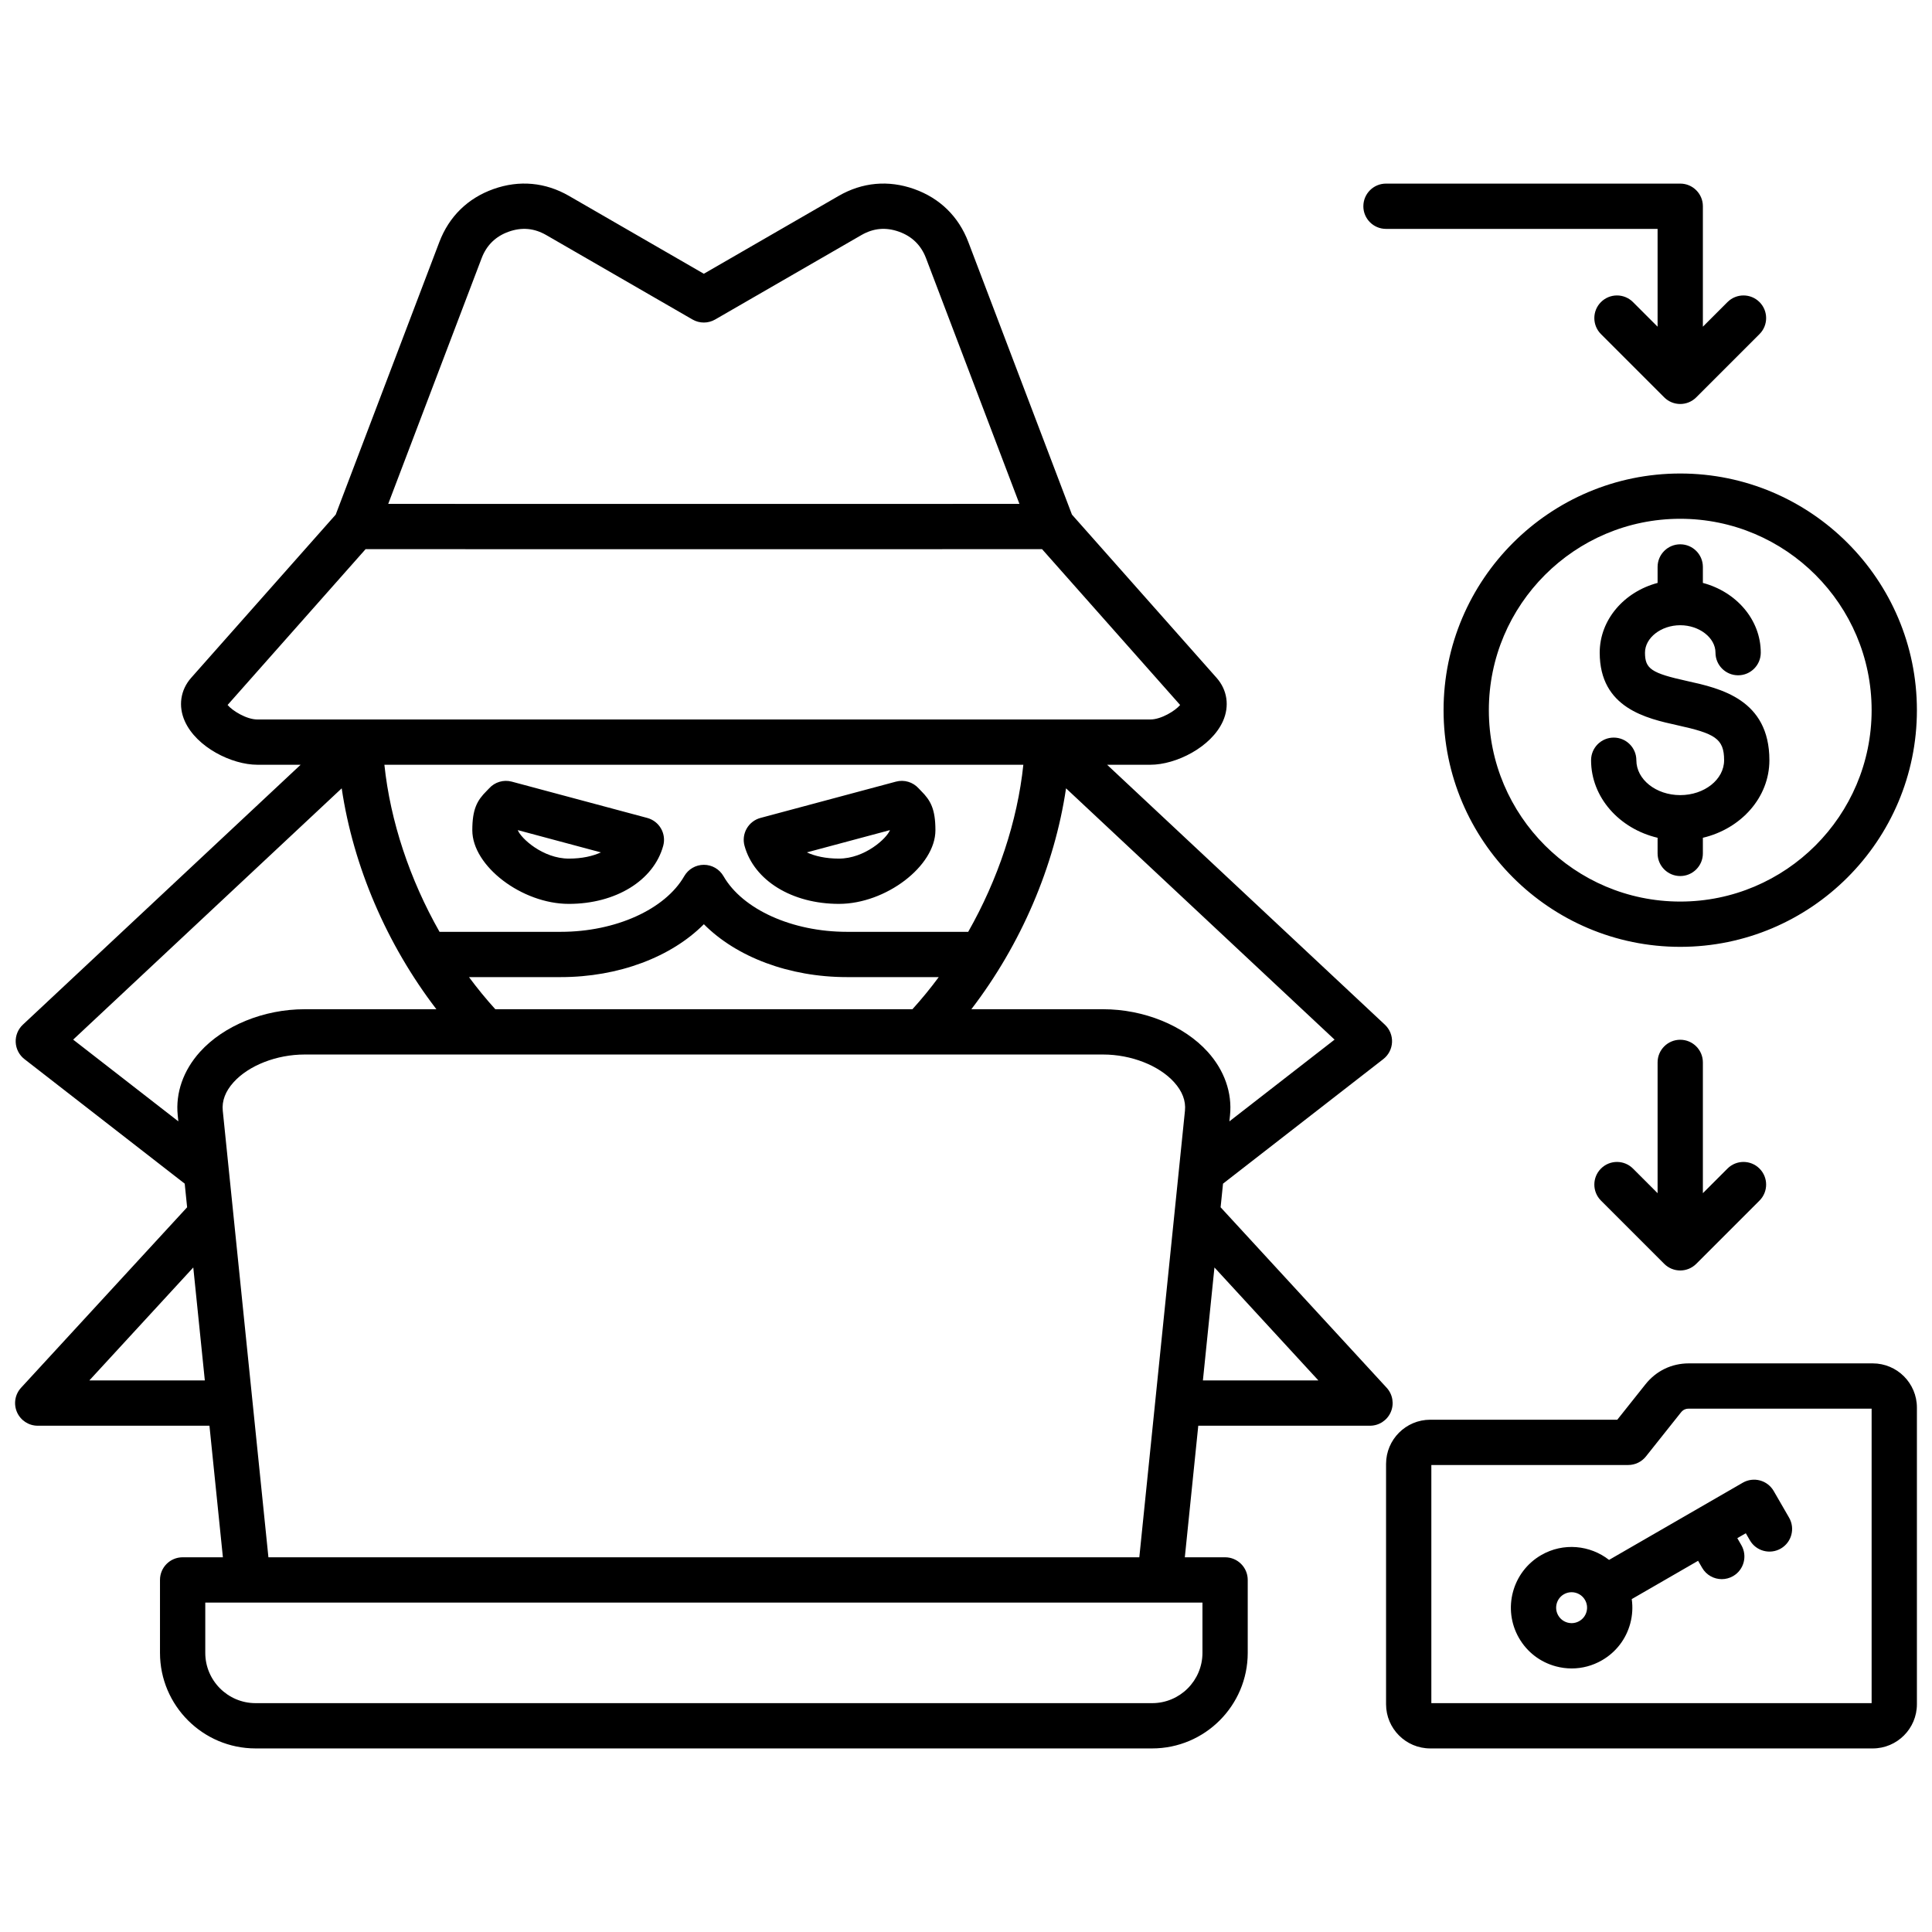 <svg xmlns="http://www.w3.org/2000/svg" id="Layer_1" viewBox="0 0 512 512" data-name="Layer 1"><path d="m367.48 367.769-44.006-47.827.64-6.262 42.477-33.008c1.387-1.077 2.231-2.708 2.312-4.463.081-1.754-.612-3.455-1.894-4.655l-73.612-68.886h11.464c6.778 0 16.12-4.633 19.224-11.53 1.796-3.993 1.17-8.294-1.676-11.506l-38.331-43.259-27.458-72.223c-2.573-6.766-7.537-11.625-14.358-14.054-6.822-2.424-13.74-1.796-20.007 1.823l-35.731 20.63-35.73-20.63c-6.268-3.618-13.186-4.25-20.009-1.822-6.819 2.428-11.784 7.287-14.357 14.054l-27.46 72.225-38.31 43.258c-2.845 3.212-3.471 7.514-1.673 11.507 3.104 6.896 12.445 11.527 19.222 11.527h11.464l-73.615 68.886c-1.282 1.2-1.975 2.901-1.894 4.655.081 1.755.925 3.386 2.312 4.463l42.477 33.008.64 6.262-44.006 47.827c-1.613 1.752-2.036 4.293-1.079 6.474s3.113 3.589 5.494 3.589h45.508l3.564 34.866h-10.671c-3.313 0-6 2.687-6 6v19.327c0 13.966 11.362 25.327 25.328 25.327h237.606c13.966 0 25.328-11.361 25.328-25.327v-19.327c0-3.313-2.687-6-6-6h-10.671l3.564-34.866h45.509c2.381 0 4.538-1.408 5.494-3.589.957-2.181.534-4.722-1.079-6.474zm-41.679-70.597.164-1.603c.609-5.952-1.486-11.922-5.898-16.809-6.295-6.972-16.919-11.303-27.725-11.303h-34.927c13.162-17.173 22.031-37.86 25.096-58.541l71.164 66.595zm-194.535-29.715c-2.452-2.698-4.779-5.547-6.978-8.514h24.335c15.293 0 29.274-5.319 37.91-14.015 8.635 8.695 22.616 14.015 37.91 14.015h24.335c-2.199 2.967-4.525 5.816-6.978 8.514zm125.32-20.514h-32.143c-14.488 0-27.633-5.928-32.709-14.751-1.071-1.86-3.054-3.008-5.201-3.008s-4.13 1.147-5.201 3.008c-5.077 8.823-18.222 14.751-32.709 14.751h-32.143c-7.876-13.859-13.045-29.312-14.612-44.275h169.329c-1.566 14.964-6.735 30.416-14.611 44.275zm-128.944-178.527c1.302-3.425 3.712-5.785 7.164-7.013 3.501-1.246 6.768-.947 9.985.909l38.731 22.361c1.855 1.072 4.143 1.072 6 0l38.732-22.361c3.216-1.859 6.481-2.155 9.983-.91 3.452 1.229 5.863 3.589 7.165 7.013l24.758 65.12-83.627.01-83.649-.01zm-67.328 118.411 36.57-41.293 89.648.011 89.628-.011 36.588 41.294c-1.275 1.53-5.014 3.841-7.89 3.841h-236.653c-2.876 0-6.615-2.311-7.89-3.842zm-40.925 88.685 71.165-66.595c3.066 20.681 11.935 41.368 25.096 58.541h-34.927c-10.806 0-21.429 4.331-27.724 11.303-4.413 4.887-6.507 10.855-5.899 16.809l.164 1.603-27.874-21.661zm4.285 90.32 27.548-29.939 3.06 29.939zm294.989 72.193c0 7.349-5.979 13.327-13.328 13.327h-237.606c-7.349 0-13.328-5.979-13.328-13.327v-13.327h264.262zm-247.528-25.327-4.239-41.468c0-.008-.002-.016-.003-.024l-7.856-76.858c-.266-2.604.698-5.144 2.867-7.546 4.029-4.462 11.416-7.345 18.818-7.345h211.619c7.403 0 14.79 2.883 18.819 7.345 2.168 2.402 3.133 4.94 2.867 7.546l-7.856 76.861c0 .006-.001.011-.002.017l-4.239 41.471h-230.795zm247.648-46.866 3.06-29.939 27.548 29.939zm-74.673-156.219c-.2-.199-.42-.414-.655-.678-1.509-1.686-3.837-2.378-6.022-1.793l-35.892 9.617c-1.543.414-2.857 1.426-3.652 2.811-.795 1.386-1.004 3.031-.582 4.572 2.525 9.208 12.579 15.396 25.018 15.396s25.573-10.027 25.573-19.508c0-5.619-1.275-7.917-3.788-10.417zm-21.786 17.925c-3.495 0-6.337-.65-8.501-1.646l22.027-5.902c-.828 2.168-6.655 7.548-13.526 7.548zm-50.8-10.778-35.891-9.617c-2.185-.585-4.513.107-6.022 1.793-.235.264-.456.479-.655.678-2.512 2.5-3.788 4.798-3.788 10.417 0 9.48 13.146 19.508 25.574 19.508s22.493-6.188 25.017-15.396c.422-1.54.213-3.186-.582-4.571-.794-1.386-2.109-2.396-3.652-2.811zm-20.783 10.778c-6.871 0-12.699-5.38-13.526-7.548l22.028 5.902c-2.165.995-5.006 1.646-8.501 1.646zm210.563-172.881c0-3.313 2.687-6 6-6h77.977c3.313 0 6 2.687 6 6v31.918l6.521-6.52c2.344-2.344 6.142-2.344 8.485 0 2.343 2.343 2.343 6.142 0 8.484l-16.764 16.764c-1.172 1.172-2.707 1.758-4.243 1.758s-3.071-.586-4.243-1.758l-16.764-16.764c-2.343-2.343-2.343-6.142 0-8.484 2.344-2.344 6.142-2.344 8.485 0l6.521 6.521v-25.919h-71.977c-3.313 0-6-2.687-6-6zm21.256 133.547c0 34.584 28.136 62.72 62.72 62.72s62.72-28.136 62.72-62.72-28.136-62.72-62.72-62.72-62.72 28.136-62.72 62.72zm113.44 0c0 27.967-22.753 50.72-50.72 50.72s-50.72-22.753-50.72-50.72 22.753-50.72 50.72-50.72 50.72 22.753 50.72 50.72zm-50.72-43.957c3.313 0 6 2.687 6 6v4.234c8.853 2.347 15.34 9.736 15.34 18.478 0 3.313-2.687 6-6 6s-6-2.687-6-6c0-3.938-4.277-7.267-9.34-7.267s-9.34 3.328-9.34 7.267c0 4.301 1.675 5.427 11.202 7.529 8.667 1.914 21.766 4.806 21.766 20.982 0 9.851-7.496 18.155-17.628 20.549v4.141c0 3.313-2.687 6-6 6s-6-2.687-6-6v-4.141c-10.132-2.394-17.628-10.698-17.628-20.549 0-3.313 2.687-6 6-6s6 2.687 6 6c0 5.098 5.216 9.245 11.628 9.245s11.628-4.147 11.628-9.245c0-5.768-2.483-7.085-12.353-9.265-8.209-1.812-20.615-4.551-20.615-19.247 0-8.742 6.488-16.13 15.34-18.478v-4.234c0-3.313 2.687-6 6-6zm6 137.298v34.659l6.521-6.52c2.344-2.344 6.142-2.344 8.485 0 2.343 2.343 2.343 6.142 0 8.484l-16.756 16.756c-.284.285-.597.54-.933.764-.019.013-.039.023-.058.035-.309.2-.636.374-.98.516-.024.01-.048.017-.072.026-.335.133-.684.239-1.045.31-.019.004-.038.005-.057.009-.359.067-.727.106-1.105.106-.377 0-.744-.039-1.102-.106-.02-.004-.04-.005-.061-.009-.359-.071-.706-.176-1.039-.308-.027-.01-.053-.018-.08-.029-.341-.14-.665-.313-.971-.511-.022-.015-.046-.026-.068-.041-.331-.221-.64-.472-.92-.752 0 0-.001-.001-.002-.002l-16.764-16.764c-2.343-2.343-2.343-6.142 0-8.484 2.344-2.344 6.142-2.344 8.485 0l6.521 6.521v-34.66c0-3.313 2.687-6 6-6s6 2.687 6 6zm45.009 79.764h-48.713c-4.578 0-8.668 1.973-11.517 5.555l-7.46 9.377h-49.567c-6.458 0-11.711 5.254-11.711 11.712v63.688c0 6.458 5.254 11.712 11.711 11.712h117.257c6.458 0 11.711-5.254 11.711-11.712v-78.621c0-6.457-5.253-11.711-11.711-11.711zm-.289 90.044h-116.68v-63.112h52.172c1.828 0 3.557-.834 4.695-2.265l9.262-11.642c.571-.719 1.207-1.025 2.126-1.025h48.424v78.044zm-87.557-39.243c-7.687 4.438-10.33 14.302-5.892 21.99 2.15 3.724 5.622 6.387 9.774 7.5 1.387.372 2.794.556 4.193.556 2.789 0 5.542-.732 8.022-2.164 3.724-2.149 6.388-5.621 7.501-9.774.572-2.134.692-4.316.388-6.44l17.583-10.152 1.076 1.864c1.111 1.925 3.128 3.001 5.202 3.001 1.018 0 2.05-.26 2.995-.805 2.87-1.657 3.853-5.326 2.196-8.196l-1.076-1.864 2.251-1.299 1.076 1.863c1.657 2.87 5.329 3.852 8.196 2.196 2.87-1.657 3.853-5.326 2.196-8.196l-4.076-7.06c-.796-1.378-2.106-2.384-3.644-2.796-1.536-.412-3.175-.196-4.553.6l-35.435 20.458c-5.021-3.927-12.126-4.66-17.975-1.281zm12.007 15.001c-.283 1.058-.961 1.941-1.91 2.489-.948.547-2.053.692-3.109.409-1.058-.283-1.941-.962-2.488-1.909-1.13-1.957-.457-4.468 1.5-5.598.644-.372 1.347-.549 2.042-.549 1.417 0 2.797.735 3.555 2.048.547.948.693 2.053.41 3.109z"></path></svg>